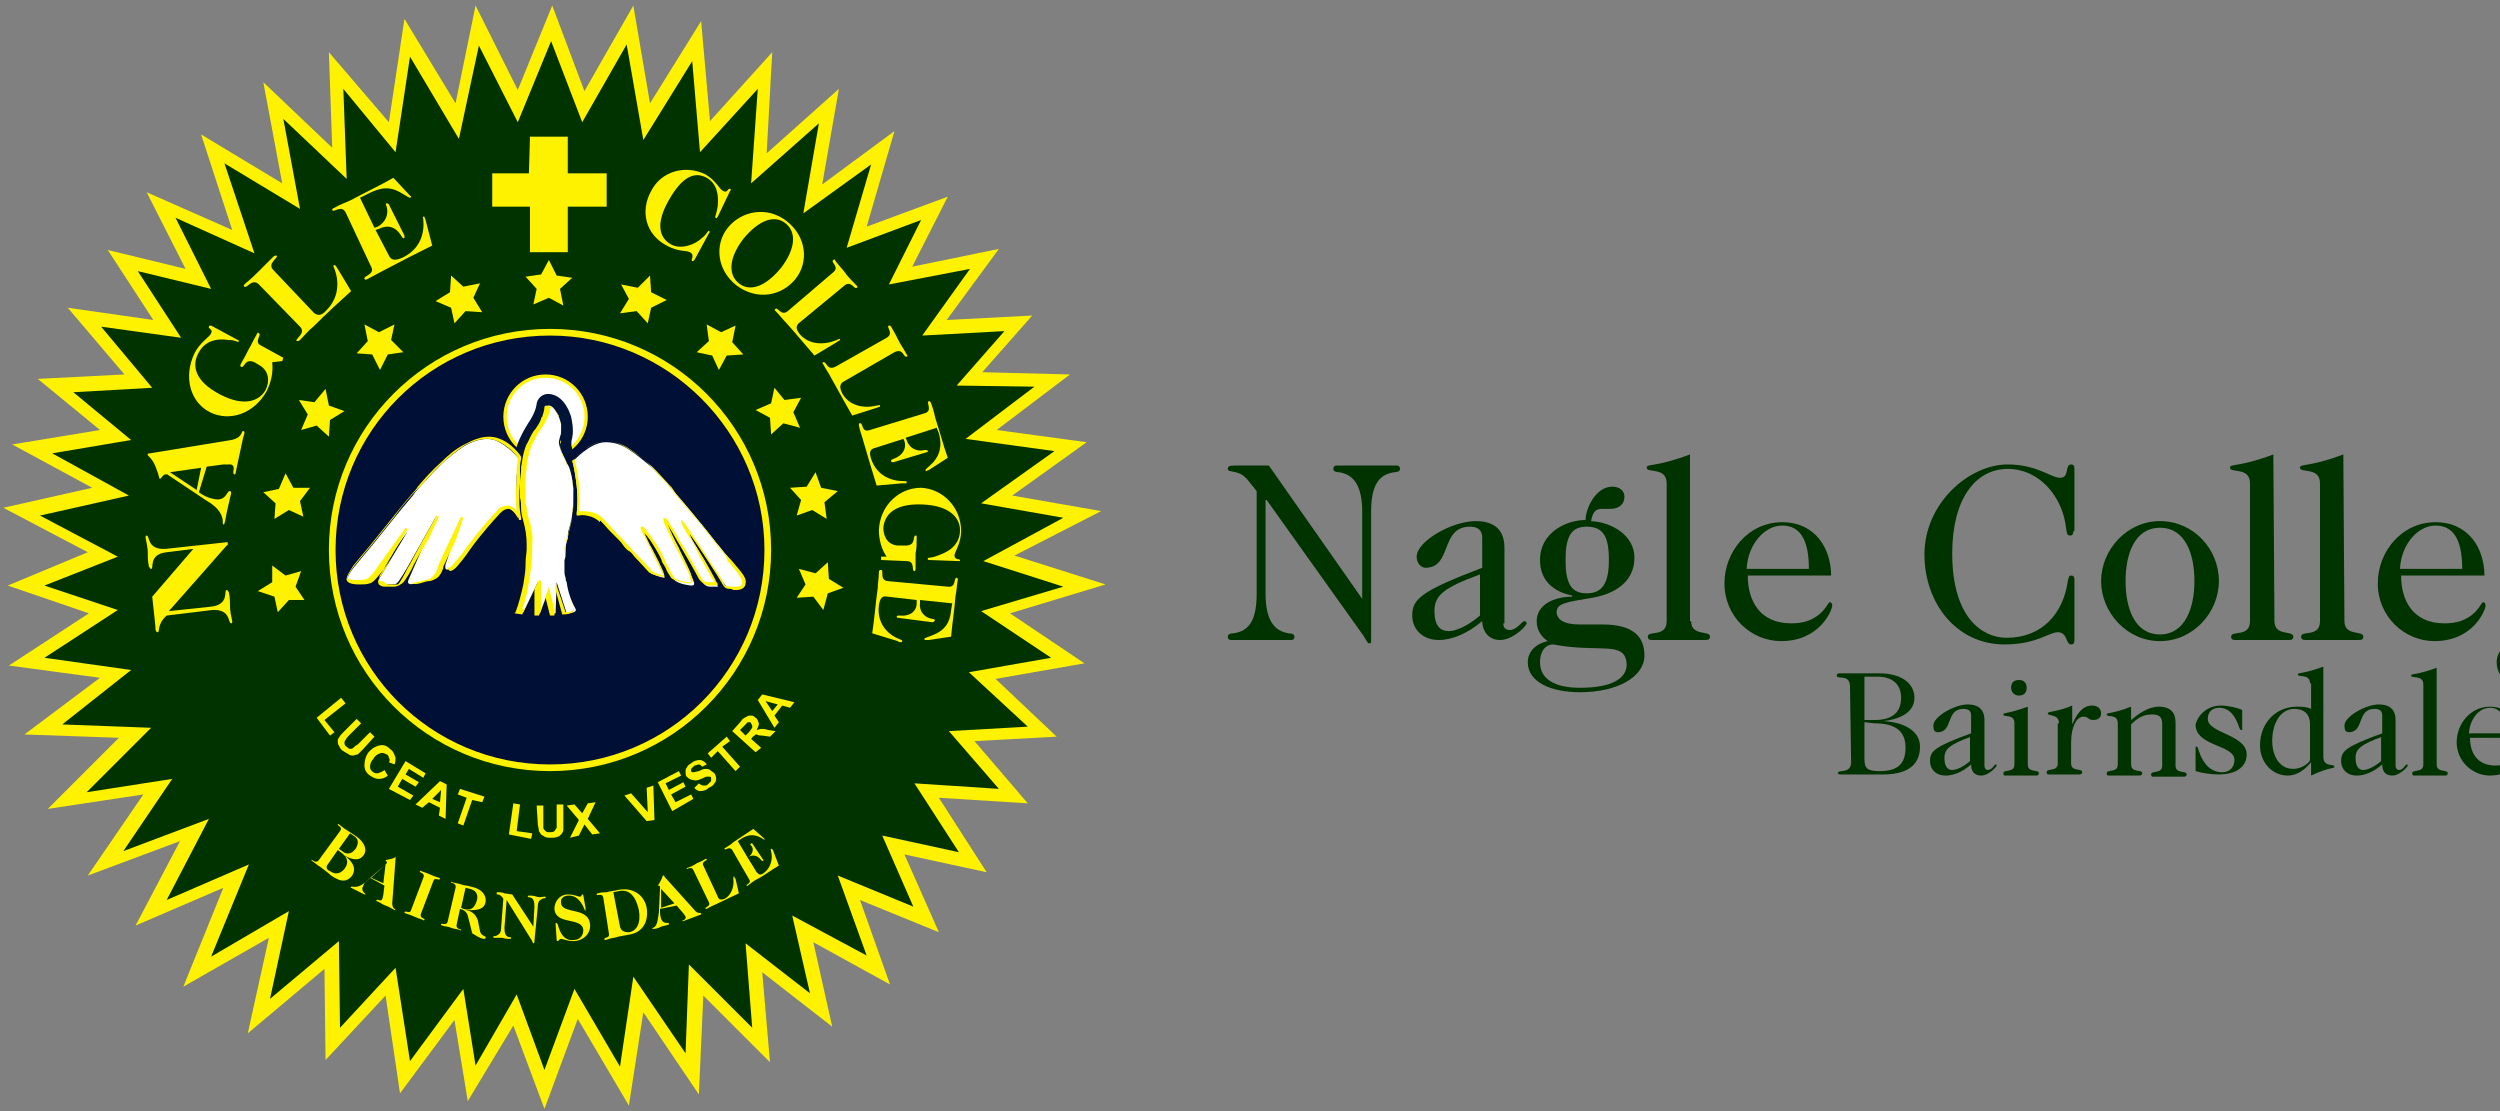 <?xml version="1.0" encoding="UTF-8"?>
<!-- Generator: Adobe Illustrator 24.2.3, SVG Export Plug-In . SVG Version: 6.00 Build 0)  -->
<svg xmlns="http://www.w3.org/2000/svg" xmlns:xlink="http://www.w3.org/1999/xlink" version="1.1" id="Layer_1" x="0px" y="0px" viewBox="0 0 225 100" style="enable-background:new 0 0 225 100;" xml:space="preserve">
<rect x="0" y="0" width="225" height="100" fill="#808080" stroke="none"/>
<style type="text/css">
	.st0{fill:#003300;}
	.st1{fill:#FFF200;}
	.st2{fill:#000F35;}
	.st3{fill:#FFFFFF;}
	.st4{fill:none;stroke:#001438;stroke-width:1.84;}
</style>
<path class="st0" d="M122.6,53.9L122.6,53.9l0-7.8c0-2.3-0.7-3.4-2.1-3.6c-0.3,0-0.5-0.1-0.5-0.3c0-0.2,0.1-0.3,0.3-0.3  c0.2,0,0.5,0,2.7,0c2.2,0,2.5,0,2.7,0c0.2,0,0.3,0.1,0.3,0.3c0,0.2-0.2,0.3-0.5,0.3c-1.5,0.2-2.1,1.3-2.1,3.6v11.5  c0,0.3,0,0.3-0.2,0.3c-0.1,0-0.2-0.2-0.5-0.7l-8.7-12.2h-0.1v8.4c0,2.3,0.7,3.4,2.1,3.6c0.3,0,0.5,0.1,0.5,0.3  c0,0.2-0.1,0.3-0.3,0.3c-0.2,0-0.5,0-2.7,0c-2.2,0-2.5,0-2.7,0c-0.2,0-0.3-0.1-0.3-0.3c0-0.2,0.2-0.3,0.5-0.3  c1.5-0.2,2.1-1.3,2.1-3.6v-9.2l-0.8-1c-0.8-1-1.8-0.6-1.8-1c0-0.2,0.1-0.3,0.6-0.3c0.5,0,1.4,0,2.2,0h0.9L122.6,53.9z"></path>
<path class="st0" d="M135.3,56.1c0,0.4,0.2,0.6,0.6,0.6c0.6,0,1.1-0.8,1.3-0.8c0.1,0,0.2,0.1,0.2,0.2c0,0,0,0,0,0  c0,0.2-1.2,1.5-2.4,1.5c-1.1,0-1.6-0.9-1.6-1.7c-1.3,1.1-2.7,1.7-3.9,1.7c-1.5,0-2.4-1-2.4-2.2c0-1.5,0.8-2.2,6.3-4.3v-2.7  c0-0.7-0.4-1-1.1-1c-2.7,0-1.6,3.7-4,3.7c-0.4,0-0.8-0.4-0.8-1c0-1.4,3.2-3.2,5.3-3.2c1.6,0,2.6,0.7,2.6,2.4V56.1z M133.2,51.7  c-3.3,1.2-4.1,1.9-4.1,3.3c0,1.3,0.5,1.8,1.3,1.8c0.5,0,1.5-0.3,2.8-1.4L133.2,51.7z"></path>
<path class="st0" d="M137.5,59.6c0-1,0.8-1.7,1.8-1.9c-0.6-0.4-1-1-1-1.8c0-1.5,1.6-2.2,3.2-2.2v-0.1c-1.5-0.3-2.9-1.2-2.9-3.2  c0-2.5,2.4-3.6,4.1-3.6c0-1,0.9-3,2.4-3c0.7,0,1.1,0.4,1.1,0.9c0,0.7-0.5,1.1-1.3,1.1c-0.3,0-0.5,0-0.8,0c-0.6,0-0.8,0.5-0.9,1.1  c1.9,0.1,3.9,1.3,3.9,3.3c0,2.3-2,3.3-3.8,3.6c-2.4,0.4-3.2,0.5-3.2,1.3c0,0.6,0.6,1.1,2,1.1h2.1c2.8,0,3.8,1.1,3.8,2.8  c0,1.9-2.4,3.3-5.8,3.3C139.6,62.3,137.5,61.4,137.5,59.6z M139.8,58c-0.7,0-1.2,0.6-1.2,1.6c0,1.5,1.3,2.3,3.6,2.3  c2.8,0,4.2-0.8,4.2-2.1C146.3,57.6,144,58.8,139.8,58z M140.9,50.4c0,2.1,0.5,3,1.9,3c1.4,0,2-0.9,2-3c0-2.1-0.5-3-2-3  C141.4,47.4,140.9,48.3,140.9,50.4L140.9,50.4z"></path>
<path class="st0" d="M152.2,55.9c0,1.4,1.7,0.8,1.7,1.4c0,0.2-0.1,0.3-0.4,0.3c-0.6,0-1.1,0-2.4,0s-1.8,0-2.4,0  c-0.3,0-0.4-0.1-0.4-0.3c0-0.6,1.7,0.1,1.7-1.4V43.5c0-1.5-1.8-0.9-1.8-1.4c0-0.4,0.7,0,3.9-1.2V55.9z"></path>
<path class="st0" d="M157.3,51.8c0,2.3,1.1,4.3,3.9,4.3c1,0,1.7-0.2,2.4-0.7c0.8-0.6,0.9-1.2,1.1-1.2c0.1,0,0.2,0.1,0.2,0.3  c0,0.4-1.1,3.2-4.6,3.2c-2.7,0-5.1-2.2-5.1-5.2c0-2.8,2.1-5.5,5.2-5.5c3,0,4.4,2.4,4.4,4.8H157.3z M162.8,51.2  c0-2.8-0.9-3.9-2.4-3.9c-1.6,0-3.1,1.7-3.2,3.9H162.8z"></path>
<path class="st0" d="M186.6,47.8c0,0.3-0.1,0.4-0.3,0.4c-0.3,0-0.3-0.3-0.4-1c-0.4-2.6-2.4-5-5.2-5c-2.9,0-5,2.7-5,7.6  c0,5.8,2.7,7.6,4.9,7.6c3.2,0,5.1-2.2,5.5-5.1c0.1-0.4,0.1-0.5,0.3-0.5s0.3,0.1,0.3,0.4v5.4c0,0.3-0.1,0.4-0.3,0.4  c-0.5,0-0.3-1.1-1.2-1.1c-0.8,0-1.9,1.1-4.8,1.1c-4.3,0-7.2-3.7-7.2-8.1c0-4.6,4-8.1,7.5-8.1c2.6,0,3.9,1.2,4.7,1.2  c0.9,0,0.4-1.2,1-1.2c0.2,0,0.3,0.1,0.3,0.4V47.8z"></path>
<path class="st0" d="M189.1,52.3c0-2.8,2.3-5.4,5.3-5.4s5.3,2.5,5.3,5.4c0,2.8-2.3,5.4-5.3,5.4S189.1,55.1,189.1,52.3z M197.5,52.3  c0-2.4-0.8-4.8-3.1-4.8c-2.3,0-3.1,2.4-3.1,4.8s0.8,4.8,3.1,4.8C196.6,57.1,197.5,54.8,197.5,52.3L197.5,52.3z"></path>
<path class="st0" d="M204.7,55.9c0,1.4,1.7,0.8,1.7,1.4c0,0.2-0.1,0.3-0.4,0.3c-0.6,0-1.1,0-2.4,0s-1.8,0-2.4,0  c-0.3,0-0.4-0.1-0.4-0.3c0-0.6,1.7,0.1,1.7-1.4V43.5c0-1.5-1.8-0.9-1.8-1.4c0-0.4,0.7,0,3.9-1.2L204.7,55.9z"></path>
<path class="st0" d="M211,55.9c0,1.4,1.7,0.8,1.7,1.4c0,0.2-0.1,0.3-0.4,0.3c-0.6,0-1.1,0-2.4,0s-1.8,0-2.4,0  c-0.3,0-0.4-0.1-0.4-0.3c0-0.6,1.7,0.1,1.7-1.4V43.5c0-1.5-1.8-0.9-1.8-1.4c0-0.4,0.7,0,3.9-1.2L211,55.9z"></path>
<path class="st0" d="M216.1,51.8c0,2.3,1.1,4.3,3.9,4.3c1,0,1.7-0.2,2.4-0.7c0.8-0.6,0.9-1.2,1.1-1.2c0.1,0,0.2,0.1,0.2,0.3  c0,0.4-1.1,3.2-4.6,3.2c-2.7,0-5.1-2.2-5.1-5.2c0-2.8,2.1-5.5,5.2-5.5c3,0,4.4,2.4,4.4,4.8H216.1z M221.6,51.2  c0-2.8-0.9-3.9-2.4-3.9c-1.6,0-3.1,1.7-3.2,3.9H221.6z"></path>
<path class="st0" d="M224.7,59.6c0-1,0.8-1.7,1.8-1.9c-0.6-0.4-1-1-1-1.8c0-1.5,1.6-2.2,3.2-2.2v-0.1c-1.5-0.3-2.9-1.2-2.9-3.2  c0-2.5,2.4-3.6,4.1-3.6c0-1,0.9-3,2.4-3c0.7,0,1.1,0.4,1.1,0.9c0,0.7-0.5,1.1-1.3,1.1c-0.3,0-0.5,0-0.8,0c-0.6,0-0.8,0.5-0.9,1.1  c1.9,0.1,3.9,1.3,3.9,3.3c0,2.3-2,3.3-3.8,3.6c-2.4,0.4-3.2,0.5-3.2,1.3c0,0.6,0.6,1.1,2,1.1h2.1c2.8,0,3.8,1.1,3.8,2.8  c0,1.9-2.4,3.3-5.8,3.3C226.7,62.3,224.7,61.4,224.7,59.6z M227,58c-0.7,0-1.2,0.6-1.2,1.6c0,1.5,1.3,2.3,3.6,2.3  c2.8,0,4.2-0.8,4.2-2.1C233.5,57.6,231.2,58.8,227,58z M228,50.4c0,2.1,0.5,3,1.9,3c1.4,0,2-0.9,2-3c0-2.1-0.5-3-2-3  C228.6,47.4,228,48.3,228,50.4L228,50.4z"></path>
<path class="st0" d="M238.1,51.8c0,2.3,1.1,4.3,3.9,4.3c1,0,1.7-0.2,2.4-0.7c0.8-0.6,0.9-1.2,1.1-1.2c0.1,0,0.2,0.1,0.2,0.3  c0,0.4-1.1,3.2-4.6,3.2c-2.7,0-5.1-2.2-5.1-5.2c0-2.8,2.1-5.5,5.2-5.5c3,0,4.4,2.4,4.4,4.8H238.1z M243.6,51.2  c0-2.8-0.9-3.9-2.4-3.9c-1.6,0-3.1,1.7-3.2,3.9H243.6z"></path>
<path class="st0" d="M166.5,61.8c0-1.2-1.2-0.6-1.2-1c0-0.1,0.1-0.2,0.2-0.2c0,0,0,0,0,0c0.3,0,0.6,0,1.6,0c0.7,0,1.2,0,2,0  c2.3,0,3.2,1.1,3.2,2.2c0,1.2-1.1,1.9-2.8,2.1v0c1.9,0.1,3.3,0.9,3.3,2.3c0,1.9-1.5,2.5-3.3,2.5c-0.8,0-1.5,0-2.3,0  c-1,0-1.3,0-1.6,0c-0.1,0-0.2-0.1-0.2-0.1c0,0,0,0,0,0c0-0.4,1.2,0.1,1.2-1L166.5,61.8z M167.8,64.8h0.9c1.5,0,2.4-0.6,2.4-2  c0-1.3-0.9-1.9-2.1-1.9h-1.2L167.8,64.8z M167.8,65v3.3c0,0.9,0.3,1.1,1.4,1.1c1.4,0,2.3-0.5,2.3-2.1c0-1.5-0.9-2.2-2.8-2.2  L167.8,65z"></path>
<path class="st0" d="M178.6,68.9c0,0.2,0.1,0.4,0.3,0.4c0.4,0,0.6-0.5,0.7-0.5c0.1,0,0.1,0,0.1,0.1c0,0,0,0,0,0  c0,0.1-0.7,0.9-1.4,0.9c-0.7,0-0.9-0.5-0.9-1c-0.8,0.7-1.6,1-2.3,1c-0.9,0-1.4-0.6-1.4-1.3c0-0.9,0.4-1.3,3.7-2.5v-1.6  c0-0.4-0.2-0.6-0.7-0.6c-1.6,0-0.9,2.1-2.3,2.1c-0.3,0-0.4-0.2-0.4-0.6c0-0.8,1.9-1.9,3.1-1.9c0.9,0,1.5,0.4,1.5,1.4L178.6,68.9z   M177.4,66.3c-1.9,0.7-2.4,1.1-2.4,1.9c0,0.8,0.3,1.1,0.7,1.1c0.3,0,0.9-0.2,1.6-0.8V66.3z"></path>
<path class="st0" d="M182.5,68.8c0,0.8,1,0.4,1,0.8c0,0.1-0.1,0.2-0.2,0.2c-0.3,0-0.6,0-1.4,0s-1,0-1.4,0c-0.1,0-0.2,0-0.2-0.2  c0-0.4,1,0,1-0.8v-3.7c0-0.9-1-0.5-1-0.8c0-0.2,0.3,0,2.2-0.7V68.8z M181,61.9c0-0.4,0.2-0.7,0.7-0.7c0.5,0,0.7,0.3,0.7,0.7  s-0.2,0.7-0.7,0.7C181.3,62.6,181,62.3,181,61.9L181,61.9z"></path>
<path class="st0" d="M185.3,65.1c0-0.9-1-0.6-1-0.9c0-0.2,0.8-0.1,2.2-0.7v1.7h0c0.6-1.4,1.2-1.7,1.8-1.7c0.5,0,0.8,0.3,0.8,0.7  c0,0.4-0.3,0.6-0.7,0.6c-0.5,0-0.4-0.3-0.9-0.3c-0.6,0-1.1,0.9-1.1,2.3v1.9c0,0.8,1,0.4,1,0.8c0,0.1-0.1,0.2-0.2,0.2  c-0.3,0-0.6,0-1.4,0c-0.7,0-1,0-1.4,0c-0.1,0-0.2,0-0.2-0.2c0-0.4,1,0,1-0.8V65.1z"></path>
<path class="st0" d="M191.8,64.8c0.6-0.5,1.5-1.2,2.5-1.2c1.1,0,1.5,0.6,1.5,1.4v3.9c0,0.8,1,0.4,1,0.8c0,0.1-0.1,0.2-0.2,0.2  c-0.3,0-0.6,0-1.4,0s-1,0-1.4,0c-0.1,0-0.2,0-0.2-0.2c0-0.4,1,0,1-0.8v-3.7c0-0.6-0.2-0.9-0.9-0.9c-0.8,0-1.3,0.3-1.9,0.9v3.6  c0,0.8,1,0.4,1,0.8c0,0.1-0.1,0.2-0.2,0.2c-0.3,0-0.6,0-1.4,0c-0.7,0-1,0-1.4,0c-0.1,0-0.2,0-0.2-0.2c0-0.4,1,0,1-0.8v-3.7  c0-0.9-1-0.5-1-0.8c0-0.2,0.4,0,2.2-0.7L191.8,64.8z"></path>
<path class="st0" d="M199.9,63.5c0.6,0,1.5,0.2,1.9,0.4v1.7c0,0.1,0,0.1-0.1,0.1c-0.1,0-0.1-0.1-0.2-0.3c-0.3-0.9-0.8-1.7-1.8-1.7  c-0.5,0-1,0.3-1,1c0,1.3,3.5,1.4,3.5,3.2c0,1-0.8,1.8-2.5,1.8c-0.7,0-1.4-0.1-2.1-0.3v-2c0-0.2,0-0.2,0.1-0.2c0.1,0,0.1,0.1,0.2,0.4  c0.4,1.2,1.1,1.9,2.1,1.9c0.8,0,1.1-0.6,1.1-1.1c0-1.4-3.5-1.2-3.5-3.2C197.8,64.4,198.6,63.5,199.9,63.5z"></path>
<path class="st0" d="M207.9,61.5c0-0.9-1.1-0.5-1.1-0.8c0-0.2,0.4,0,2.3-0.7v8.1c0,1,1,0.6,1,0.9c0,0.2-0.4,0-2.1,0.8v-1.2  c-0.5,0.6-1.2,1.2-2.1,1.2c-1.5,0-2.5-1.3-2.5-2.7c0-2.1,1.5-3.5,3.3-3.5c0.4,0,0.9,0,1.3,0.2V61.5z M207.9,65.2  c0-1-0.6-1.4-1.4-1.4c-1.2,0-2,1.2-2,2.9c0,1.1,0.5,2.5,1.9,2.5c0.8,0,1.5-0.6,1.5-0.8V65.2z"></path>
<path class="st0" d="M215.6,68.9c0,0.2,0.1,0.4,0.3,0.4c0.4,0,0.6-0.5,0.7-0.5c0.1,0,0.1,0.1,0.1,0.1c0,0,0,0,0,0  c0,0.1-0.7,0.9-1.4,0.9c-0.7,0-0.9-0.5-0.9-1c-0.8,0.7-1.6,1-2.3,1c-0.9,0-1.4-0.6-1.4-1.3c0-0.9,0.4-1.3,3.7-2.5v-1.6  c0-0.4-0.2-0.6-0.7-0.6c-1.6,0-0.9,2.1-2.3,2.1c-0.3,0-0.4-0.2-0.4-0.6c0-0.8,1.9-1.9,3.1-1.9c0.9,0,1.5,0.4,1.5,1.4L215.6,68.9z   M214.4,66.3c-1.9,0.7-2.4,1.1-2.4,1.9c0,0.8,0.3,1.1,0.7,1.1c0.3,0,0.9-0.2,1.6-0.8V66.3z"></path>
<path class="st0" d="M219.3,68.8c0,0.8,1,0.4,1,0.8c0,0.1-0.1,0.2-0.2,0.2c-0.3,0-0.6,0-1.4,0c-0.7,0-1,0-1.4,0  c-0.1,0-0.2,0-0.2-0.2c0-0.4,1,0,1-0.8v-7.2c0-0.9-1.1-0.5-1.1-0.8c0-0.2,0.4,0,2.3-0.7V68.8z"></path>
<path class="st0" d="M222.3,66.4c0,1.3,0.6,2.5,2.3,2.5c0.6,0,1-0.1,1.4-0.4c0.5-0.3,0.5-0.7,0.7-0.7c0.1,0,0.1,0.1,0.1,0.1  c0,0.3-0.6,1.9-2.7,1.9c-1.6,0-3-1.3-3-3c0-1.6,1.2-3.2,3-3.2c1.7,0,2.6,1.4,2.6,2.8L222.3,66.4z M225.5,66c0-1.6-0.5-2.3-1.4-2.3  c-1,0-1.8,1-1.9,2.3H225.5z"></path>
<polygon class="st0" points="24.6,9.1 30.6,14.7 30.3,6.4 35.5,12.4 36.8,3.4 41.2,10.9 43,2.3 46.7,9.6 49.7,2.1 52.6,9.6   56.8,2.3 58.2,11 62.7,3.7 63.4,12.3 68.8,6.3 68.4,15.2 74.7,9.5 73.2,17.9 79.5,13.3 77.1,21.3 84.1,18.7 81.1,24.8 88.5,23.2   84,29.4 91.6,29 87.2,34 94.6,34.2 88.2,39 96.3,40.1 89.6,44.8 97.3,46.1 89.8,50.1 97.5,52.6 89.5,55 96,59.3 88.3,60.7   93.7,65.7 86.5,66.1 91.1,71.5 83.3,71 87.5,77.5 80.4,75.9 83.3,82.6 76.4,79.8 79,87.2 72.3,83.6 73.9,90.8 67.9,86.2 68.5,94   62.7,88.2 62.3,96.6 57.4,89.5 56.2,97.8 51.9,90.4 49,98.1 46.4,90.9 42.5,97.4 41.3,90.4 36.4,96.9 35.1,88.3 29.9,94 29.9,86   23.3,91.5 25.1,83.2 17.8,87.5 21.3,78.9 13.7,82.2 17.6,74.7 9.6,77.7 14.3,70.8 6.2,72.1 12.3,66 4,65.7 10.4,60.6 2.4,59.6   9.3,55.1 2.3,52.7 9.2,49.9 1.9,46 9.9,44.2 2.9,40.3 10.3,39.1 4.9,34.6 12.4,34.2 7.5,28.4 15,29.5 11,23.4 17.9,25.1 14.6,18.5   22,21.8 19.2,13.5 26.3,17.7 "></polygon>
<path class="st1" d="M49,99.8l-2.8-7.5l-4.1,6.8l-1.2-7.3l-4.9,6.6l-1.3-8.8l-5.4,5.8l-0.1-8.2l-6.9,5.8l1.9-8.6l-7.7,4.4l3.6-8.9  l-7.9,3.4l4-7.6l-8.3,3.1l5-7.3l-8.6,1.3l6.4-6.4l-8.5-0.3L9,61l-8.2-1.1l7.2-4.7l-7.3-2.5l7.2-3l-7.6-4l8-1.8L1.1,40l7.9-1.3  l-5.6-4.6l7.8-0.4l-5.1-6l7.7,1.1l-4.1-6.3l7,1.7l-3.5-6.9l7.7,3.4l-2.8-8.6l7.3,4.4l-1.7-9.1l6.2,5.9l-0.3-8.6l5.4,6.3l1.4-9.3  L41,9.3l1.8-8.8l3.8,7.6l3.1-7.6l2.9,7.7l4.4-7.7l1.5,8.8l4.6-7.4l0.8,9l5.6-6.2L69,13.8L75.5,8L74,16.6l6.5-4.8L78,20.4l7.3-2.7  L82.1,24l7.8-1.6l-4.7,6.4l7.7-0.4l-4.5,5.1l7.9,0.2l-6.6,5l8.1,1.1l-6.7,4.8l8,1.4L91.3,50l8.2,2.6l-8.6,2.6l6.7,4.5l-8,1.4  l5.5,5.2l-7.4,0.4l4.8,5.6l-8-0.5l4.3,6.7l-7.4-1.6l3.1,7l-7.1-2.9l2.7,7.6l-6.9-3.8l1.7,7.6l-6.3-4.9l0.7,8.1l-6-6l-0.4,8.9l-5-7.4  l-1.3,8.4L52,91.7L49,99.8z M46.5,89.5l2.5,6.8l2.7-7.3l4.1,7l1.2-8.1l4.7,6.9l0.3-8l5.7,5.7l-0.6-7.6l5.8,4.5l-1.6-7L78,86  l-2.6-7.2l6.8,2.8l-2.8-6.4l6.9,1.5l-4-6.2l7.6,0.5l-4.5-5.2l7.1-0.4l-5.3-4.9l7.4-1.3l-6.3-4.2l7.4-2.2l-7.2-2.3l7.2-3.9l-7.4-1.3  l6.6-4.7l-8-1.1l6.2-4.7l-7-0.1l4.3-4.9l-7.4,0.4l4.3-6L80,25.6l2.9-5.8l-6.7,2.5l2.2-7.5l-6.1,4.4l1.4-8.1l-6.1,5.4L68.2,8L63,13.7  l-0.7-8.2l-4.4,7.1L56.4,4l-4,7l-2.8-7.3l-3,7.3l-3.5-6.9l-1.8,8.4l-4.4-7.4l-1.3,8.6L30.9,8l0.3,8.1l-5.7-5.4l1.5,8.1l-6.8-4.1  l2.7,8.1l-7.1-3.2L19,26l-6.6-1.6l3.9,6l-7.2-1l4.6,5.5l-7.1,0.4l5.2,4.3l-7.1,1.2l6.9,3.8l-8,1.8l7,3.7L4,52.7l6.6,2.2L4,59.2  l7.8,1.1l-6.2,4.9l8,0.3l-5.8,5.8l7.7-1.2l-4.4,6.5l7.7-2.9L15,81l7.4-3.2L19,86.1l7-4.1l-1.7,7.9l6.2-5.2l0.1,7.8l5-5.4l1.3,8.4  l4.8-6.5l1.1,6.9L46.5,89.5z"></path>
<polygon class="st1" points="44.3,15.6 47.6,15.6 47.7,12.3 51.1,12.3 51.1,15.6 54.6,15.6 54.6,18.6 51.1,18.6 51.1,22.7   47.7,22.7 47.7,18.6 44.3,18.6 "></polygon>
<polygon class="st1" points="25.7,51.8 27.1,51.4 26.6,52.8 27.4,54 26,54 25,55.1 24.7,53.7 23.2,53.2 24.5,52.4 24.5,50.9 "></polygon>
<polygon class="st1" points="26.4,43.9 27.9,43.9 27,45.1 27.3,46.5 26,45.9 24.7,46.7 24.8,45.3 23.7,44.3 25.1,44 25.7,42.6 "></polygon>
<polygon class="st1" points="29.6,36.5 31,37 29.7,37.8 29.6,39.3 28.5,38.3 27.1,38.7 27.7,37.3 26.9,36 28.3,36.2 29.3,35 "></polygon>
<polygon class="st1" points="35.2,30.6 36.3,31.7 34.9,31.9 34.2,33.3 33.5,31.9 32.1,31.8 33.1,30.7 32.8,29.2 34.1,29.9   35.5,29.2 "></polygon>
<polygon class="st1" points="42.6,26.8 43.4,28.1 41.9,28 40.9,29.1 40.6,27.7 39.2,27.1 40.5,26.3 40.6,24.8 41.7,25.8 43.2,25.5   "></polygon>
<polygon class="st1" points="50.4,26 50.7,27.5 49.4,26.8 48,27.4 48.3,26 47.3,24.9 48.7,24.7 49.4,23.4 50.1,24.8 51.5,25 "></polygon>
<polygon class="st1" points="58.6,26.3 60,27 58.6,27.7 58.3,29.1 57.3,28 55.8,28.2 56.6,26.9 55.9,25.6 57.4,25.9 58.5,24.8 "></polygon>
<polygon class="st1" points="65.9,30.8 66.9,31.9 65.4,32 64.7,33.3 64.1,32 62.7,31.7 63.8,30.7 63.6,29.2 64.9,29.9 66.2,29.3 "></polygon>
<polygon class="st1" points="71.4,37.1 72,38.5 70.5,38.1 69.4,39.1 69.3,37.6 68,36.9 69.4,36.3 69.7,34.9 70.6,36 72.1,35.8 "></polygon>
<polygon class="st1" points="74.2,45.2 74.4,46.7 73.1,45.9 71.7,46.4 72.1,45 71.1,43.9 72.6,43.8 73.4,42.5 73.9,43.9 75.4,44.2   "></polygon>
<polygon class="st1" points="74.5,53.4 74.1,54.9 73.2,53.7 71.7,53.8 72.5,52.6 71.9,51.2 73.4,51.6 74.5,50.6 74.6,52.1   75.9,52.9 "></polygon>
<path class="st2" d="M69.1,49.5c0,10.8-8.8,19.6-19.6,19.6s-19.6-8.8-19.6-19.6c0-10.8,8.8-19.6,19.6-19.6c0,0,0,0,0,0  C60.3,29.9,69.1,38.7,69.1,49.5z"></path>
<path class="st1" d="M49.5,69.4c-11,0-19.9-8.9-19.9-19.9c0-11,8.9-19.9,19.9-19.9c11,0,19.9,8.9,19.9,19.9c0,0,0,0,0,0  C69.4,60.5,60.5,69.4,49.5,69.4z M49.5,30.2c-10.7,0-19.3,8.6-19.3,19.3c0,10.7,8.6,19.3,19.3,19.3s19.3-8.6,19.3-19.3c0,0,0,0,0,0  C68.8,38.9,60.1,30.2,49.5,30.2L49.5,30.2z"></path>
<path class="st3" d="M51.6,41.5c0,0,1.5-1.7,2.9-1.7c0.7,0,1.4,0.2,2,0.6c0.8,0.5,1.5,1.1,2.2,1.7c0.9,0.9,1.3,1.3,1.5,1.6  c0.3,0.4,0.4,0.4,0.6,0.7c0.7,0.8,1.8,2.1,2.1,2.5c0.2,0.3,0.9,1.1,1.6,2c0.4,0.4,0.7,0.9,1,1.2c0.3,0.4,0.5,0.6,0.8,1  c0.6,0.7,0.8,1,0.7,1.3c0,0.3-0.3,0.5-0.6,0.5c-0.6,0-0.9,0.1-1.1-0.2c-0.2-0.2-3.8-5.7-3.8-5.7c0.2,0.5,0.5,1.1,0.8,1.6  c0.6,1,0.6,1,2.1,3.8c0.1,0.3,0.3,0.4,0.2,0.4c-0.2,0-0.5,0-0.7,0c-0.3,0-0.6-0.2-0.7-0.5c-0.4-0.7-1.4-2.5-1.7-3  c-0.5-0.8-1.4-2.4-1.5-2.4c-0.2,0,1.2,2.8,1.2,2.8s1,2,1.1,2.3c0.2,0.5,0.3,0.7-0.1,0.7c0,0-1.1-0.1-1.5-0.5  c-0.1-0.1-0.4-0.8-0.8-1.4c-0.3-0.7-0.7-1.3-1.1-1.9c-0.2-0.3-0.4-0.5-0.6-0.8c0,0,0-0.1-0.1-0.2s-0.1-0.1-0.2-0.2  c-0.5-0.5,2.1,4.3,1.9,4.3s-1.1-0.3-1.2-0.4c-0.3-0.3-1.7-1.8-1.8-1.9c-0.4-0.3-0.6-0.6-1.4-1.5c-0.4-0.4-0.8-0.9-1.2-1.2  c-0.3-0.3-0.6-0.5-1-0.6c-0.8-0.3-1.3-0.1-1.3-0.1c0.1-0.9,0.1-1.7,0-2.6c-0.1-0.8-0.2-1.5-0.4-2.3"></path>
<path class="st1" d="M65.8,53c-0.3,0-0.5,0-0.7-0.3l-0.6-1c-0.6-0.9-1.6-2.5-2.4-3.6l0.1,0.3c0.2,0.4,0.4,0.7,0.6,1  c0.3,0.5,0.7,1.1,1.6,2.8c0,0.1,0.1,0.2,0.1,0.2c0.1,0.1,0.1,0.2,0.1,0.2c0,0.1-0.1,0.1-0.1,0.1c-0.3,0-0.5,0-0.8,0  c-0.3-0.1-0.6-0.3-0.8-0.6c-0.3-0.6-1.4-2.5-1.7-3c-0.1-0.2-0.2-0.3-0.3-0.5c-0.2-0.4-0.6-1-0.8-1.4c0.2,0.5,0.6,1.4,1,2.1  c0,0.1,1,2,1.1,2.4l0,0.1c0.1,0.3,0.2,0.5,0.1,0.6c-0.1,0.1-0.2,0.1-0.3,0.1l0,0c0,0-1.2-0.1-1.6-0.5c-0.2-0.3-0.4-0.6-0.5-0.9  l-0.3-0.5l-0.1-0.3c-0.3-0.6-0.6-1.1-1-1.7c-0.3-0.4-0.3-0.4-0.4-0.5l-0.1-0.1c0.2,0.4,0.4,0.9,0.7,1.4c1,1.9,1.1,2.3,1.1,2.5l0,0  l-0.1,0c-0.2,0.1-1.2-0.3-1.3-0.4c-0.2-0.2-0.8-0.9-1.3-1.4c-0.2-0.3-0.4-0.5-0.5-0.5c-0.3-0.2-0.5-0.5-0.7-0.8  c-0.2-0.2-0.4-0.4-0.7-0.7l-0.3-0.3c-0.3-0.3-0.6-0.7-0.9-1L54,47c-0.2-0.2-0.5-0.4-0.8-0.5c-0.4-0.1-0.7-0.2-1.1-0.1  c-0.1,0-0.1,0-0.2,0l0,0v-0.1c0,0,0,0,0-0.1c0.1-0.8,0.1-1.7,0-2.5c-0.1-0.8-0.2-1.5-0.4-2.2l0,0l0,0l0,0c0.1-0.1,1.5-1.8,2.9-1.8h0  c0.7,0,1.5,0.2,2.1,0.6c0.8,0.5,1.5,1.1,2.2,1.7c0.7,0.7,1.2,1.3,1.5,1.6c0.2,0.2,0.3,0.3,0.4,0.5l0.2,0.3c0.7,0.8,1.8,2.2,2.1,2.5  c0.3,0.3,0.9,1.1,1.6,2c0.3,0.4,0.6,0.8,0.9,1.1l0.4,0.4c0.2,0.2,0.4,0.5,0.6,0.7c0.6,0.7,0.8,1.1,0.7,1.4c0,0.4-0.4,0.6-0.8,0.6  h-0.3L65.8,53z M61.3,46.8L61.3,46.8c0.1,0,0.2,0,3.3,4.8c0.3,0.5,0.6,0.9,0.6,1c0.1,0.2,0.3,0.2,0.8,0.2c0.1,0,0.2,0,0.3,0  c0.3,0,0.5-0.1,0.5-0.4c0-0.2-0.2-0.6-0.7-1.2c-0.2-0.2-0.4-0.5-0.6-0.7L65.3,50c-0.3-0.3-0.6-0.7-0.9-1.1c-0.7-0.9-1.3-1.7-1.6-2  s-1.4-1.7-2.1-2.5l-0.2-0.3c-0.1-0.1-0.2-0.2-0.4-0.5c-0.3-0.3-0.8-0.8-1.5-1.6c-0.6-0.7-1.4-1.2-2.2-1.7c-0.6-0.4-1.3-0.6-2-0.6  c-1.1,0-2.4,1.2-2.7,1.6c0.2,0.7,0.3,1.5,0.4,2.2c0.1,0.8,0.1,1.7,0,2.5c0.4,0,0.8,0,1.2,0.1c0.4,0.1,0.7,0.3,0.9,0.5l0.1,0.1  c0.3,0.3,0.6,0.6,0.9,1l0.3,0.3c0.3,0.3,0.5,0.5,0.7,0.7c0.2,0.3,0.5,0.5,0.7,0.8c0,0,0.1,0.1,0.5,0.5c0.5,0.5,1.1,1.2,1.3,1.4  c0.3,0.2,0.6,0.3,1,0.4c-0.1-0.3-0.7-1.4-1.1-2.3c-1-2-1-2-0.9-2.1c0,0,0.1,0,0.2,0c0,0,0.1,0.1,0.1,0.1l0.1,0.1  c0,0.1,0.1,0.1,0.1,0.2l0,0c0.1,0.1,0.1,0.2,0.2,0.2c0.1,0.1,0.1,0.2,0.4,0.6c0.4,0.5,0.7,1.1,1,1.7l0.1,0.3l0.3,0.5  c0.1,0.3,0.3,0.6,0.5,0.9c0.3,0.3,1.2,0.4,1.4,0.4c0.1,0,0.1,0,0.1,0c0-0.2-0.1-0.3-0.1-0.4l0-0.1c-0.1-0.4-1.1-2.3-1.1-2.3  c-1.4-2.7-1.3-2.8-1.3-2.9l0-0.1l0.1,0c0.2,0,0.3,0.2,1.3,1.9c0.1,0.2,0.2,0.4,0.3,0.5c0.4,0.6,1.4,2.5,1.7,3  c0.1,0.2,0.3,0.4,0.6,0.4c0.2,0,0.4,0,0.6,0l0,0c-0.1-0.1-0.1-0.2-0.2-0.3c-0.9-1.6-1.3-2.3-1.5-2.8c-0.2-0.4-0.3-0.6-0.6-1  C61.2,47,61.3,46.9,61.3,46.8L61.3,46.8z"></path>
<path class="st3" d="M52.8,37.5c0,2-1.6,3.7-3.7,3.7c-2,0-3.7-1.6-3.7-3.7c0-2,1.6-3.7,3.7-3.7c0,0,0,0,0,0  C51.1,33.9,52.8,35.5,52.8,37.5z"></path>
<path class="st1" d="M49.1,41.3c-2.1,0-3.8-1.7-3.8-3.8c0-2.1,1.7-3.8,3.8-3.8c2.1,0,3.8,1.7,3.8,3.8C52.9,39.6,51.2,41.3,49.1,41.3  z M49.1,34c-2,0-3.5,1.6-3.5,3.5c0,2,1.6,3.5,3.5,3.5c2,0,3.5-1.6,3.5-3.5c0,0,0,0,0,0C52.6,35.6,51.1,34,49.1,34L49.1,34z"></path>
<path class="st4" d="M47.2,41.1c0.2-0.9,0.6-1.7,1.1-2.5c0,0,0.8-1.1,0.9-2.1c0,0,0-0.2,0.3-0.1c0,0,0.6,0.1,1,1.3  c0.1,0.5,0.2,1,0.1,1.5c-0.1,0.3-0.1,0.6-0.1,1c0,0,0.2,0.9,0.4,1.1"></path>
<path class="st3" d="M49.3,36.5c0,0,0.4-0.1,0.7,0.5c0.1,0.1,0.1,0.2,0.2,0.3c0.1,0.2,0.1,0.3,0.2,0.5c0,0.1,0.1,0.3,0.1,0.4  c0,0.2,0,0.3,0,0.5c0,0.2,0,0.4-0.1,0.6c0,0.1-0.1,0.3-0.1,0.5c0,0.1,0,0.2,0.2,0.8c0.1,0.2,0.2,0.4,0.3,0.6  c0.2,0.4,0.1,0.3,0.4,0.8c0.3,0.7,0.4,2,0.4,2c0,0,0,0.6,0,1c0,0.6-0.1,1.1-0.1,1.1c0,0.4-0.1,0.8-0.2,1.2c-0.1,0.3-0.2,0.6-0.2,1  c0,0.2-0.1,0.4-0.1,0.5c-0.1,0.3-0.1,0.7-0.1,1c0,0.2,0,0.4-0.1,0.6c0,0.2,0,0.4,0,0.6c0,0.2,0,0.3,0,0.4c0,0.2,0,0.3,0.1,0.6  c0,0.1,0,0.2,0.1,0.4c0.1,0.8,0.4,1.7,0.8,2.4c0.2,0.4-0.8,0.4-0.8,0.4l-0.9-2.8l-0.1,2.8h-0.2l-0.5-1.9l-0.7,1.9h-0.2l0-2.8  l-1.3,2.7l-0.4-0.1c0.3-0.8,0.5-1.7,0.7-2.5c0.1-0.6,0.2-1.2,0.2-1.7c0.1-0.7,0.1-1.1,0.1-1.5c0-0.7,0.1-1.3-0.3-2.5  c-0.1-0.3-0.2-0.7-0.2-1.1c0-0.3,0-0.6-0.1-1c0-0.4,0-1,0-1.4c0-0.4,0.1-0.8,0.1-1.2c0.1-0.4,0.2-0.9,0.3-1.3  c0.1-0.4,0.2-0.8,0.4-1.1c0.2-0.4,0.4-0.9,0.7-1.2c0.2-0.3,0.4-0.7,0.5-1.1C49.2,37.1,49.3,36.8,49.3,36.5"></path>
<path class="st1" d="M49.9,55.4h-0.4l-0.4-1.6l-0.6,1.6l-0.4,0l0-2.4l-1.1,2.3l-0.7-0.1l0.1-0.1c0.3-0.8,0.5-1.6,0.7-2.5  c0.1-0.7,0.2-1.2,0.2-1.7v-0.1c0-0.7,0.1-1,0.1-1.4c0-0.1,0-0.2,0-0.4c0-0.7-0.1-1.4-0.3-2.1c-0.1-0.4-0.2-0.7-0.2-1.1  c0-0.4,0-0.6-0.1-1c0-0.6,0-1,0-1.4c0-0.4,0.1-0.8,0.1-1.2c0-0.1,0-0.1,0-0.2c0.1-0.4,0.1-0.7,0.2-1.1c0.1-0.4,0.2-0.8,0.4-1.1  c0.2-0.4,0.4-0.9,0.7-1.2c0.2-0.3,0.4-0.6,0.5-0.9c0-0.1,0-0.1,0.1-0.2c0.1-0.3,0.2-0.6,0.2-0.9h0l0.1-0.1c0.1,0,0.5,0,0.9,0.5  c0.1,0.1,0.1,0.2,0.2,0.3l0,0c0.1,0.2,0.1,0.3,0.2,0.5c0,0.1,0.1,0.3,0.1,0.5c0,0.1,0,0.2,0,0.3v0.2c0,0.2,0,0.3,0,0.5v0.1  c0,0,0,0.1,0,0.2c0,0.1,0,0.2-0.1,0.4v0c0,0.1,0,0.2,0.2,0.8c0.1,0.2,0.1,0.3,0.2,0.5l0,0.1c0,0.1,0.1,0.2,0.2,0.3  c0,0.1,0.1,0.2,0.2,0.5c0.3,0.7,0.4,2,0.4,2v0c0,0.4,0,0.7,0,1c0,0.3,0,0.7-0.1,1.1v0c0,0.4-0.1,0.8-0.2,1.2c0,0.1-0.1,0.3-0.1,0.4  c0,0.2-0.1,0.3-0.1,0.5c0,0.1,0,0.2-0.1,0.2c0,0.1,0,0.2-0.1,0.2c-0.1,0.4-0.1,0.7-0.1,1c0,0.1,0,0.2,0,0.3c0,0.1,0,0.2,0,0.3  c0,0.2,0,0.4,0,0.6c0,0.2,0,0.3,0,0.4l0,0.2c0,0.1,0,0.2,0,0.4c0,0.1,0,0.1,0,0.2l0,0.1c0.1,0.8,0.4,1.6,0.8,2.3l0,0.1  c0.1,0.1,0.1,0.2,0,0.3c-0.2,0.3-0.8,0.3-0.9,0.3h-0.1L50,53.1L49.9,55.4z M50,52.4l0.9,2.7c0.3,0,0.6-0.1,0.7-0.2c0,0,0,0,0-0.1  l0-0.1c-0.4-0.8-0.7-1.6-0.8-2.4l0-0.1l0-0.2c0-0.2,0-0.3,0-0.4l0-0.2c0-0.1,0-0.2,0-0.4c0-0.2,0-0.4,0-0.6c0-0.1,0-0.2,0-0.3  c0-0.1,0-0.2,0-0.3c0-0.3,0.1-0.6,0.1-1c0-0.1,0-0.2,0.1-0.3c0-0.1,0-0.2,0.1-0.2c0-0.2,0.1-0.4,0.1-0.5c0-0.2,0.1-0.3,0.1-0.4  c0.1-0.4,0.2-0.8,0.2-1.2l0,0c0,0,0,0,0,0c0-0.4,0.1-0.7,0.1-1.1c0-0.3,0-0.6,0-1v0c0-0.2-0.1-1.3-0.4-1.9c-0.1-0.3-0.2-0.4-0.2-0.4  c-0.1-0.1-0.1-0.2-0.2-0.3l0-0.1c-0.1-0.2-0.2-0.4-0.2-0.5c-0.2-0.6-0.2-0.8-0.2-0.9c0-0.2,0-0.3,0.1-0.4c0-0.1,0-0.1,0-0.2v-0.1  c0-0.2,0-0.3,0-0.5v-0.2c0-0.1,0-0.2,0-0.3c0-0.1,0-0.3-0.1-0.4c0-0.2-0.1-0.3-0.1-0.5l0,0c-0.1-0.1-0.1-0.2-0.2-0.3  c-0.1-0.2-0.3-0.4-0.6-0.4c0,0.3-0.1,0.6-0.2,0.8c0,0.1,0,0.1-0.1,0.2c-0.1,0.3-0.3,0.6-0.5,0.9c-0.3,0.4-0.5,0.8-0.7,1.2  c-0.2,0.4-0.3,0.7-0.4,1.1c-0.1,0.4-0.2,0.7-0.2,1.1c0,0.1,0,0.1,0,0.2c-0.1,0.4-0.1,0.8-0.1,1.2c0,0.4,0,0.8,0,1.4  c0,0.3,0,0.6,0.1,0.9c0,0.4,0.1,0.7,0.2,1c0.2,0.7,0.4,1.5,0.3,2.2c0,0.1,0,0.2,0,0.3c0,0.4,0,0.8-0.1,1.4v0.1c0,0.5-0.1,1-0.2,1.7  c-0.1,0.8-0.3,1.6-0.6,2.4l0.2,0l1.3-2.6l0.2,0.1l0,2.6l0.7-2.1l0.5,2.1l0.1-2.5L50,52.4z M49.3,36.5L49.3,36.5L49.3,36.5L49.3,36.5  L49.3,36.5z"></path>
<path class="st1" d="M15.2,55l3.8-0.4c1.7-0.2,1.1-1.5,1.4-1.5c0.1,0,0.1,0.1,0.2,0.2c0.1,0.5,0.1,0.9,0.1,1.3  c0,0.4,0.1,0.8,0.2,1.3c0,0.1,0,0.2-0.1,0.2c-0.3,0,0-1.3-1.7-1.2l-4.1,0.5c-0.9,0.8-0.6,1.5-0.8,1.5c-0.1,0-0.1,0-0.2-0.2  c0-0.3-0.1-1.2-0.3-3l3.7-4.3l-2.4,0.3c-1.7,0.2-1.1,1.5-1.4,1.5c-0.1,0-0.1-0.1-0.2-0.2c-0.1-0.5-0.1-0.9-0.1-1.3  c0-0.4-0.1-0.8-0.2-1.3c0-0.1,0-0.2,0.1-0.2c0.3,0,0,1.3,1.7,1.2l5.5-0.6c0.1,0,0.1,0,0.1,0.1c0,0.1,0,0.2-0.1,0.2L15.2,55z"></path>
<path class="st1" d="M17.9,44.3c0.4,0.3,0.8,0.5,1.3,0.6c1.2,0.3,1.2-0.8,1.5-0.7c0.1,0,0.1,0.1,0.1,0.2c-0.1,0.4-0.2,0.9-0.3,1.3  c-0.2,0.8-0.2,1.2-0.3,1.4c0,0.1-0.1,0.1-0.1,0.1c-0.1,0,0-0.3-0.1-0.6c-0.2-0.8-1-1.3-1.5-1.6l-3.3-2.2c-0.1-0.1-0.1-0.1-0.2-0.1  c-0.3-0.1-0.5,0.4-0.6,0.4s0-0.1-0.4-1.1c-0.3-0.8-0.8-1-0.7-1.1c0-0.1,0.1-0.1,0.2-0.1l7.3-1.2c1.1-0.2,0.9-0.9,1.1-0.8  c0.1,0,0.1,0.1,0.1,0.2c-0.1,0.3-0.2,0.7-0.4,1.7c-0.2,0.9-0.3,1.4-0.4,1.9c0,0.1-0.1,0.1-0.1,0.1c-0.3-0.1,0.2-0.7-0.3-0.9  c-0.2,0-0.5,0-0.7,0l-1.5,0.2L17.9,44.3z M15.3,42.5l2.4,1.6l0.4-2L15.3,42.5z"></path>
<path class="st3" d="M46.5,43.5c0-0.1,0-0.2,0-0.3c0-0.1,0-0.2,0-0.3s0-0.3,0.1-0.5c0.1-0.9,0.1-0.9,0.1-1.1c0,0-0.9-1.2-2.2-1.7  c-1.3-0.4-2.8,0.6-2.8,0.6c-0.7,0.5-1.4,1-2,1.6c-0.9,0.9-2.3,2.4-2.4,2.6s-1.1,1.3-1.8,2.2l-2.1,2.6c0,0-1.1,1.3-1.5,1.8  c0,0-0.7,0.8-0.6,1.2c0.1,0.3,1.1,0.3,1.1,0.3c0.3,0,0.5,0,0.8-0.1c0.3-0.1,1-1.1,1-1.1l2.5-3.5l-2.4,4c0,0-0.6,0.8,0.2,0.8  c0.8,0,1.1,0,1.2-0.1c0.2-0.1,1-1.5,1-1.5s2.6-4.6,2.6-4.6l-2.5,5.7c0,0-0.4,0.7,0.6,0.4c1.1-0.3,0.9-0.2,1.4-0.4  c0.4-0.2,0.6-0.7,0.7-1c0.1-0.3,2-4.5,2-4.5l-1.4,4.2c0,0-0.2,0.8,0.5,0.3c0.5-0.5,0.9-1,1.3-1.6c0.7-1,1.4-1.8,1.4-1.8  s0.3-0.4,1.4-1.6c1.1-1.2,1.9,0.5,1.9,0.5C46.7,46.9,46.4,45.7,46.5,43.5z"></path>
<path class="st1" d="M35.4,52.8h-0.8c-0.2,0-0.4-0.1-0.5-0.2c-0.2-0.3,0.1-0.7,0.2-0.8l0.9-1.5l-0.8,1.1c-0.1,0.1-0.7,1-1.1,1.1  c-0.3,0.1-0.6,0.1-0.9,0.1c-0.3,0-1.1,0-1.2-0.4c-0.1-0.3,0.5-1.1,0.6-1.3c0.4-0.5,1.5-1.8,1.5-1.8l2.1-2.6c0.7-0.9,1.7-2.1,1.9-2.3  c0,0,0.2-0.2,0.3-0.4c0.5-0.6,1.4-1.6,2.1-2.2c0.6-0.6,1.3-1.2,2.1-1.6c0.1,0,1.5-1,2.9-0.6c1.4,0.4,2.2,1.7,2.2,1.7l0,0v0  c0,0.1,0,0.1,0,0.2c0,0.1-0.1,0.3-0.1,0.9l0,0.3c0,0.1,0,0.2,0,0.3V43c0,0.1,0,0.2,0,0.2c0,0.1,0,0.1,0,0.3c-0.1,1-0.1,2.1,0.1,3.1  l0,0c0,0.1,0,0.1,0,0.2l-0.1,0l-0.1,0c0,0,0,0,0-0.1h0c0,0-0.4-0.8-0.9-0.9c-0.3,0-0.5,0.1-0.8,0.4c-1.1,1.2-1.4,1.6-1.4,1.6  c0,0-0.7,0.8-1.4,1.8c-0.1,0.2-1.1,1.5-1.3,1.6c-0.1,0.1-0.4,0.3-0.5,0.1c-0.2-0.1-0.1-0.5-0.1-0.6l0.8-2.3  c-0.5,1.1-1.1,2.4-1.2,2.6l0,0.1c-0.1,0.3-0.3,0.8-0.7,1c-0.2,0.1-0.4,0.2-0.6,0.2c-0.2,0-0.4,0.1-0.8,0.2c-0.4,0.1-0.6,0.1-0.8-0.1  c-0.1-0.1-0.1-0.3,0-0.4l0,0l1.6-3.6c-0.7,1.2-1.4,2.5-1.4,2.5l0,0c-0.1,0.3-0.8,1.5-1,1.6C35.8,52.8,35.6,52.8,35.4,52.8z   M34.9,52.6h0.3c0.3,0,0.5,0,0.6,0c0.2-0.1,0.8-1.3,0.9-1.5l0,0c0.1-0.1,0.4-0.8,2.6-4.7l0.2,0.1L37,52l0,0l0,0.1  c-0.1,0.1-0.1,0.2,0,0.3c0,0,0.1,0.1,0.5,0c0.4-0.1,0.7-0.2,0.8-0.2c0.2,0,0.4-0.1,0.5-0.2c0.3-0.2,0.5-0.6,0.6-0.9l0-0.1  c0.1-0.3,2-4.3,2.1-4.5l0.2,0.1l-1.4,4.2c0,0.1,0,0.3,0,0.3s0.1,0,0.3-0.1c0.4-0.5,0.9-1,1.3-1.6c0.7-1,1.4-1.8,1.4-1.8  c0,0,0.3-0.4,1.4-1.6c0.3-0.4,0.7-0.5,1.1-0.5c0.3,0.1,0.5,0.2,0.7,0.5c-0.1-0.9-0.1-1.8,0-2.6l0,0c0-0.1,0-0.2,0-0.3  c0-0.1,0-0.1,0-0.2v-0.1c0-0.1,0-0.2,0-0.3l0-0.3c0.1-0.6,0.1-0.8,0.1-0.9c0,0,0-0.1,0-0.1c-0.1-0.2-0.9-1.2-2.1-1.6  c-1.2-0.4-2.7,0.5-2.7,0.5c-0.7,0.5-1.4,1-2,1.6c-0.7,0.6-1.6,1.7-2.1,2.2c-0.2,0.2-0.3,0.3-0.4,0.4c-0.1,0.1-1.1,1.2-1.8,2.2  l-2.1,2.6c0,0-1.1,1.3-1.5,1.8c-0.3,0.4-0.6,0.9-0.6,1.1c0,0.2,0.6,0.2,1,0.2c0.2,0,0.5,0,0.7-0.1c0.3-0.1,0.8-0.8,1-1.1l2.5-3.5  l0.2,0.1l-2.4,4c-0.1,0.1-0.2,0.4-0.2,0.6c0,0.1,0.2,0.1,0.3,0.1L34.9,52.6z"></path>
<path class="st1" d="M24.5,32.6c0.1,0.9-0.1,1.8-0.5,2.6c-1.1,2-3.3,2.8-5.1,1.9c-1.8-0.9-2.4-3.2-1.4-5.3c0.5-1,1.4-1.5,1.5-1.8  c0.2-0.4-0.3-0.4-0.2-0.6c0-0.1,0.1-0.1,0.2-0.1l2.4,1.3c0.1,0,0.1,0.1,0.1,0.1c-0.1,0.2-0.2-0.1-0.9-0.1c-1.3-0.2-2.3,0.2-2.8,1.3  c-0.5,1-0.3,2.4,2,3.6c2.3,1.2,3.6,0.5,4.1-0.4c0.4-0.8,0.3-1.7-0.5-2.2l-0.5-0.3c-0.9-0.4-0.9,0.6-1.2,0.4c-0.1,0-0.1-0.1,0-0.3  c0.3-0.5,0.5-0.9,0.7-1.3c0.2-0.3,0.4-0.8,0.7-1.3c0.1-0.2,0.1-0.2,0.2-0.1c0.3,0.1-0.5,0.8,0.2,1.1l2,1.1l-0.1,0.3L24.5,32.6z"></path>
<path class="st1" d="M23.3,25.6c-0.6-0.6-1.1,0.4-1.3,0.2c-0.1-0.1-0.1-0.1,0.1-0.3c0.5-0.4,0.9-0.8,1.3-1.2s0.8-0.8,1.2-1.2  c0.1-0.1,0.2-0.1,0.3-0.1c0.2,0.2-0.9,0.7-0.3,1.3l3.6,3.8c0.3,0.3,0.7,0.4,1.2-0.2c1-1,1.2-2.4,0.7-3.7c-0.1-0.2-0.1-0.3-0.1-0.3  c0,0,0.1-0.1,0.2,0c0,0,0,0,0,0c0.1,0.1,0.1,0.2,0.2,0.3l1.2,2c-1,0.9-2.2,2-3.4,3.2c-0.4,0.3-0.8,0.8-1.2,1.2  c-0.1,0.1-0.2,0.1-0.3,0.1c-0.2-0.2,0.9-0.7,0.3-1.3L23.3,25.6z"></path>
<path class="st1" d="M31.1,19.1c-0.4-0.7-1.1,0.1-1.2-0.2c0-0.1,0-0.1,0.2-0.2c0.5-0.3,1.1-0.5,1.5-0.7c1.3-0.7,2.6-1.3,3.8-2  l1.4,1.5c0.1,0.1,0.1,0.1,0.2,0.2c0,0,0,0.1-0.1,0.1c-0.1,0-0.2-0.1-0.9-0.5c-0.9-0.5-1.7-0.5-3,0.2l-0.6,0.3l1.3,2.7l0.3-0.1  c0.7-0.4,1-1.1,0.8-1.8c-0.1-0.2-0.1-0.3,0-0.3c0.1,0,0.1,0,0.2,0.1l1.4,2.8c0,0.1,0,0.2,0,0.2c-0.1,0.1-0.2,0-0.3-0.2  c-0.5-0.8-1.2-1-2-0.6l-0.3,0.1L35,23c0.2,0.4,0.5,0.5,1.2,0.2c1.7-0.8,2-2.3,1.9-3.4c0-0.2-0.1-0.3,0-0.3c0,0,0.1,0,0.1,0  c0,0,0,0,0,0c0,0.1,0.1,0.2,0.1,0.3l0.6,2.3c-1.4,0.7-2.8,1.4-4.3,2.2c-0.4,0.2-0.9,0.5-1.5,0.8c-0.2,0.1-0.2,0.1-0.3,0  c-0.1-0.3,1-0.4,0.6-1.1L31.1,19.1z"></path>
<path class="st1" d="M64.6,19.5c-0.1,0.1-0.1,0.2-0.2,0.1c-0.1-0.1,0.1-0.3,0.2-1.1c0.1-1-0.1-2-1-2.5c-1.1-0.6-2.2-0.1-3.4,2  s-0.9,3.4,0.2,4c0.9,0.5,2.2,0,2.8-0.6c0.5-0.4,0.5-0.7,0.6-0.6c0.1,0,0.1,0.1,0,0.2l-1.3,2.4c-0.1,0.1-0.1,0.1-0.2,0.1  c-0.2-0.1,0.3-0.5-0.2-0.8c-0.4-0.2-1,0-2.1-0.6c-1.9-1-2.4-3.1-1.4-4.9c0.9-1.8,3.1-2.4,4.9-1.5c0,0,0,0,0,0c1,0.6,1.2,1.3,1.6,1.5  c0.4,0.2,0.4-0.3,0.6-0.2c0.1,0,0.1,0.1,0,0.2L64.6,19.5z"></path>
<path class="st1" d="M70.8,19.9c1.8,1.4,2,3.7,0.8,5.2s-3.4,2-5.3,0.6c-1.8-1.4-2-3.7-0.8-5.2S69,18.5,70.8,19.9z M66.5,25.5  c1,0.8,2.4,0.3,3.8-1.4c1.3-1.7,1.4-3.2,0.4-4c-1-0.8-2.4-0.3-3.8,1.4C65.6,23.2,65.5,24.7,66.5,25.5z"></path>
<path class="st1" d="M75,24.5c0.6-0.5-0.3-0.9,0-1.1c0.1-0.1,0.1-0.1,0.2,0.1c0.3,0.4,0.7,0.8,0.9,1.1s0.6,0.7,1,1.1  c0.1,0.1,0.1,0.2,0,0.2c-0.2,0.2-0.5-0.7-1.1-0.2L72,29c-0.4,0.3-0.4,0.6,0,1.1c0.8,0.9,2.1,1,3.3,0.5c0.2-0.1,0.3-0.1,0.3-0.1  c0,0,0,0.1,0,0.1c0,0,0,0,0,0c-0.1,0.1-0.2,0.1-0.3,0.2l-2,1.2c-0.7-0.8-1.6-1.9-2.5-2.9c-0.3-0.3-0.6-0.7-1-1.1  c-0.1-0.1-0.1-0.2,0-0.2c0.2-0.2,0.5,0.7,1.1,0.2L75,24.5z"></path>
<path class="st1" d="M79.8,30.4c0.7-0.4-0.1-1,0.2-1.1c0.1,0,0.1,0,0.2,0.1c0.3,0.5,0.5,0.9,0.7,1.3c0.2,0.4,0.5,0.8,0.7,1.2  c0.1,0.1,0.1,0.2,0,0.2c-0.3,0.1-0.3-0.8-1.1-0.4L76,34.3c-0.4,0.2-0.5,0.5-0.2,1.1c0.6,1.1,1.9,1.4,3.1,1.1c0.2,0,0.3-0.1,0.3,0  c0,0,0,0.1,0,0.1c0,0,0,0,0,0c-0.1,0-0.2,0.1-0.3,0.1l-2.2,0.7c-0.5-0.9-1.2-2.1-1.9-3.4c-0.2-0.4-0.5-0.8-0.7-1.2  c-0.1-0.1-0.1-0.2,0-0.2c0.3-0.1,0.3,0.8,1.1,0.4L79.8,30.4z"></path>
<path class="st1" d="M83.2,37.2c0.8-0.2,0.1-1,0.4-1.1c0.1,0,0.1,0,0.2,0.2c0.2,0.5,0.3,1,0.4,1.4c0.4,1.2,0.7,2.4,1.1,3.5l-1.7,1.1  c-0.1,0-0.2,0.1-0.2,0.1c-0.1,0-0.1,0-0.1-0.1c0-0.1,0.1-0.1,0.7-0.7c0.6-0.7,0.8-1.5,0.5-2.6l-0.2-0.5l-2.8,0.9l0.1,0.2  c0.2,0.7,0.9,1.1,1.6,0.9c0,0,0,0,0,0c0.2,0,0.3,0,0.3,0.1c0,0.1,0,0.1-0.1,0.1l-3,0.9c-0.1,0-0.2,0-0.2-0.1c0-0.1,0-0.1,0.2-0.2  c0.9-0.3,1.2-1,1-1.6l-0.1-0.2l-2.5,0.8c-0.5,0.1-0.6,0.4-0.4,1c0.5,1.5,1.8,2,2.9,2c0.2,0,0.3,0,0.3,0.1c0,0.1,0,0.1-0.1,0.1  c0,0,0,0,0,0c-0.1,0-0.2,0-0.3,0l-2.3,0.2c-0.4-1.3-0.8-2.6-1.2-4c-0.1-0.4-0.3-0.9-0.4-1.4c0-0.2,0-0.2,0.1-0.2  c0.3-0.1,0.1,0.9,0.9,0.6L83.2,37.2z"></path>
<path class="st1" d="M79.8,50.1c-0.5-0.7-0.7-1.6-0.7-2.4c0.1-2.2,1.8-3.8,3.8-3.8c2,0.1,3.6,1.8,3.6,3.9c0,1.1-0.6,1.9-0.6,2.2  c0,0.4,0.5,0.3,0.5,0.4c0,0.1,0,0.1-0.1,0.1l-2.7-0.1c-0.1,0-0.1-0.1-0.1-0.1c0-0.2,0.2,0,0.9-0.3c1.2-0.4,2-1.1,2-2.3  c0-1-0.8-2.2-3.4-2.3c-2.6-0.1-3.4,1-3.5,2.1c0,0.9,0.5,1.6,1.4,1.6l0.6,0c1,0,0.6-0.9,0.9-0.9c0.1,0,0.1,0,0.1,0.2  c0,0.5,0,1-0.1,1.4c0,0.4,0,0.9,0,1.4c0,0.2-0.1,0.2-0.1,0.2c-0.3,0,0.1-0.9-0.7-0.9l-2.3-0.1v-0.3L79.8,50.1z"></path>
<path class="st1" d="M85.3,52.8c0.8,0.1,0.5-0.8,0.8-0.8c0.1,0,0.1,0.1,0.1,0.2c-0.1,0.5-0.1,1-0.2,1.4c-0.1,1.3-0.3,2.5-0.4,3.7  l-2,0.3c-0.1,0-0.2,0-0.3,0c-0.1,0-0.1,0-0.1-0.1c0-0.1,0.2-0.1,0.9-0.4c0.9-0.4,1.4-1,1.5-2.2l0.1-0.6l-2.9-0.3l0,0.3  c-0.1,0.7,0.4,1.3,1.1,1.4c0,0,0,0,0,0c0.2,0,0.3,0.1,0.2,0.2C84,56,84,56,83.9,56l-3.1-0.4c-0.1,0-0.1-0.1-0.1-0.1  c0-0.1,0.1-0.1,0.3-0.1c0.9,0.1,1.5-0.4,1.5-1.1l0-0.3l-2.6-0.3c-0.5-0.1-0.7,0.1-0.8,0.8c-0.2,1.6,0.8,2.6,1.8,3  c0.2,0.1,0.3,0.1,0.3,0.2c0,0.1-0.1,0.1-0.1,0.1c0,0,0,0,0,0c-0.1,0-0.2,0-0.3-0.1L78.5,57c0.2-1.3,0.3-2.7,0.5-4.1  c0-0.4,0.1-0.9,0.1-1.4c0-0.2,0.1-0.2,0.2-0.2c0.3,0-0.2,0.9,0.6,1L85.3,52.8z"></path>
<path class="st1" d="M48.3,72.5h0.6V74c0,0.2,0,0.3,0,0.5c0,0.1,0.1,0.2,0.2,0.3c0.1,0.1,0.2,0.1,0.4,0.1c0.1,0,0.3,0,0.4-0.1  c0.1-0.1,0.1-0.2,0.2-0.3c0-0.2,0-0.3,0-0.5v-1.6h0.6V74c0,0.2,0,0.5,0,0.7c0,0.1-0.1,0.3-0.2,0.4c-0.1,0.1-0.2,0.2-0.3,0.2  c-0.2,0.1-0.4,0.1-0.6,0.1c-0.2,0-0.4,0-0.6-0.1c-0.1-0.1-0.2-0.1-0.3-0.2c-0.1-0.1-0.1-0.2-0.2-0.3c0-0.2-0.1-0.5-0.1-0.7  L48.3,72.5z"></path>
<path class="st1" d="M51.3,75.4l0.8-1.6l-1.1-1.3l0.7-0.1l0.7,0.8l0.5-0.9l0.7-0.1l-0.7,1.5L54,75l-0.7,0.1l-0.7-0.9l-0.5,1  L51.3,75.4z"></path>
<path class="st1" d="M45.8,75.1l0.4-2.8l0.6,0.1l-0.3,2.4l1.4,0.2l-0.1,0.5L45.8,75.1z"></path>
<path class="st1" d="M41.2,74.1l0.8-2.3l-0.8-0.3l0.2-0.5l2.2,0.7l-0.2,0.5L42.5,72l-0.8,2.3L41.2,74.1z"></path>
<path class="st1" d="M40.1,73.7l-0.6-0.3l0.1-0.7l-1-0.5L38,72.7l-0.6-0.3l2.2-2.1l0.6,0.3L40.1,73.7z M39.6,72.2l0.1-1.1l-0.8,0.8  L39.6,72.2z"></path>
<path class="st1" d="M35,71l1.5-2.5l1.8,1.1L38.1,70l-1.3-0.8l-0.3,0.5l1.2,0.7l-0.3,0.4l-1.2-0.7l-0.4,0.7l1.4,0.8l-0.3,0.4L35,71z  "></path>
<path class="st1" d="M34.6,69.3l0.3,0.5c-0.2,0.2-0.5,0.3-0.8,0.3c-0.3,0-0.5-0.1-0.8-0.3c-0.3-0.2-0.5-0.5-0.5-0.9  c0-0.4,0.1-0.8,0.3-1.1c0.2-0.3,0.6-0.6,1-0.7c0.4-0.1,0.7,0,1,0.3c0.3,0.2,0.4,0.5,0.5,0.8c0,0.2,0,0.4-0.1,0.6l-0.5-0.2  c0.1-0.1,0.1-0.3,0-0.4c0-0.1-0.1-0.3-0.2-0.3c-0.2-0.1-0.4-0.2-0.6-0.1c-0.3,0.1-0.5,0.3-0.6,0.5c-0.2,0.2-0.3,0.5-0.3,0.7  c0,0.2,0.1,0.4,0.3,0.5c0.1,0.1,0.3,0.1,0.4,0.1C34.3,69.5,34.5,69.4,34.6,69.3z"></path>
<path class="st1" d="M32.1,64.7l0.4,0.4l-1.1,1.1c-0.1,0.1-0.2,0.2-0.3,0.4C31,66.7,31,66.8,31,66.9c0,0.1,0.1,0.3,0.2,0.3  c0.1,0.1,0.2,0.2,0.3,0.2c0.1,0,0.2,0,0.3-0.1c0.1-0.1,0.2-0.2,0.4-0.3l1.1-1.1l0.4,0.4l-1,1.1c-0.2,0.2-0.3,0.3-0.5,0.5  C32,67.9,31.9,68,31.8,68c-0.1,0-0.3,0-0.4-0.1c-0.2-0.1-0.3-0.2-0.5-0.3c-0.2-0.1-0.3-0.3-0.4-0.5c-0.1-0.1-0.1-0.3-0.1-0.4  c0-0.1,0-0.2,0.1-0.3c0.1-0.2,0.3-0.4,0.5-0.6L32.1,64.7z"></path>
<path class="st1" d="M28.5,64.6l2.2-1.8l0.4,0.5l-1.9,1.5l0.9,1.1l-0.4,0.3L28.5,64.6z"></path>
<path class="st1" d="M58.2,73.9l-2-2.3l0.6-0.2l1.5,1.7l-0.1-2.2l0.6-0.2l0.1,3.1L58.2,73.9z"></path>
<path class="st1" d="M60.5,73l-1.3-2.6l1.9-1l0.2,0.4l-1.4,0.7l0.3,0.6l1.3-0.7l0.2,0.4l-1.3,0.7l0.4,0.7l1.4-0.7l0.2,0.4L60.5,73z"></path>
<path class="st1" d="M62.5,70.9l0.4-0.4c0.1,0.1,0.3,0.2,0.4,0.2c0.2,0,0.3,0,0.4-0.1c0.1-0.1,0.2-0.2,0.3-0.3c0-0.1,0-0.2,0-0.3  c0-0.1-0.1-0.1-0.2-0.1c-0.1,0-0.2,0-0.2,0c-0.1,0-0.2,0.1-0.5,0.2c-0.2,0.1-0.5,0.2-0.7,0.1c-0.2,0-0.4-0.1-0.6-0.3  c-0.1-0.1-0.1-0.3-0.1-0.4c0-0.2,0-0.3,0.1-0.4c0.1-0.2,0.2-0.3,0.4-0.4c0.2-0.2,0.5-0.3,0.8-0.3c0.2,0,0.5,0.2,0.6,0.4L63.2,69  c-0.1-0.1-0.2-0.2-0.3-0.2c-0.1,0-0.3,0.1-0.4,0.1c-0.1,0.1-0.2,0.2-0.3,0.3c0,0.1,0,0.1,0,0.2c0,0.1,0.1,0.1,0.2,0.1  c0.2,0,0.4-0.1,0.5-0.1c0.2-0.1,0.4-0.2,0.6-0.2c0.1,0,0.3,0,0.4,0.1c0.1,0.1,0.3,0.2,0.4,0.3c0.2,0.3,0.2,0.7,0,0.9  c-0.1,0.2-0.3,0.3-0.5,0.4c-0.2,0.2-0.5,0.3-0.8,0.3C62.9,71.2,62.6,71.1,62.5,70.9z"></path>
<path class="st1" d="M66.2,69.4l-1.6-1.8L64,68.2l-0.3-0.4l1.7-1.5l0.3,0.4L65,67.2l1.6,1.8L66.2,69.4z"></path>
<path class="st1" d="M68,67.7l-2.1-1.9l0.8-0.9c0.1-0.2,0.3-0.3,0.5-0.4c0.1-0.1,0.3-0.1,0.4-0.1c0.2,0,0.3,0.1,0.4,0.2  c0.2,0.1,0.2,0.3,0.3,0.5c0,0.2-0.1,0.4-0.2,0.6c0.1,0,0.3-0.1,0.4-0.1c0.2,0,0.4,0,0.6,0.1l0.7,0.1l-0.5,0.5l-0.7-0.1  c-0.2,0-0.3,0-0.5-0.1c-0.1,0-0.1,0-0.2,0.1c-0.1,0.1-0.2,0.1-0.2,0.2l-0.1,0.1l0.9,0.8L68,67.7z M67.1,66.2l0.3-0.3  c0.1-0.1,0.2-0.3,0.3-0.4c0-0.1,0-0.1,0-0.2c0-0.1-0.1-0.1-0.1-0.2C67.6,65,67.5,65,67.4,65c-0.1,0-0.2,0-0.2,0.1  c0,0-0.1,0.1-0.3,0.3l-0.3,0.3L67.1,66.2z"></path>
<path class="st1" d="M71.5,63.2l-0.4,0.5l-0.7-0.2l-0.7,0.9l0.4,0.6l-0.4,0.5L68.2,63l0.4-0.5L71.5,63.2z M70,63.4l-1.1-0.3l0.6,0.9  L70,63.4z"></path>
<path class="st1" d="M45.4,83.5c0,0.5,0.1,0.7,0.3,0.8c0.2,0.1,0.3,0,0.3,0.1c0,0,0,0.1-0.1,0.1c-0.2,0-0.4,0-0.7-0.1  c-0.3,0-0.5,0-0.7,0c-0.1,0-0.1,0-0.1-0.1c0-0.1,0.2,0,0.3-0.1c0.2-0.1,0.4-0.2,0.4-0.7l0.2-2.6c-0.1-0.2-0.3-0.4-0.5-0.4  c-0.1,0-0.1,0-0.1-0.1s0-0.1,0.1-0.1c0.2,0,0.4,0,0.6,0.1l0.7,0.1l1.9,2.9l0,0l0.1-1.8c0-0.5-0.1-0.7-0.3-0.8  c-0.2-0.1-0.3,0-0.3-0.1c0,0,0-0.1,0.1-0.1c0.2,0,0.4,0,0.7,0.1s0.5,0,0.7,0c0.1,0,0.1,0,0.1,0.1c0,0.1-0.2,0-0.3,0.1  c-0.2,0.1-0.4,0.2-0.4,0.7l-0.3,3.1c0,0.1,0,0.2-0.1,0.2c0,0-0.1-0.1-0.1-0.2L45.6,81h0L45.4,83.5z"></path>
<path class="st1" d="M50,83.1C50,83,50,83,50,83.1c0.1-0.1,0.1,0,0.2,0.1c0.2,0.8,0.6,1.5,1.4,1.4c0.6,0,0.9-0.4,0.9-0.9  c-0.1-1.2-2.5-0.4-2.6-1.9c0-0.7,0.5-1.3,1.2-1.3c0,0,0,0,0,0c0.6,0,0.9,0.2,1.1,0.2c0.2,0,0.1-0.2,0.2-0.2c0,0,0.1,0,0.1,0.1  l0.2,1.1c0,0.1,0,0.2,0,0.2s0,0.1,0,0.1s-0.1-0.1-0.2-0.4c-0.3-0.6-0.7-1-1.3-1c-0.4,0-0.8,0.2-0.7,0.7c0.1,1,2.5,0.3,2.6,1.9  c0.1,0.8-0.6,1.5-1.5,1.5c-0.6,0-0.9-0.2-1.1-0.2s-0.2,0.2-0.3,0.2c0,0-0.1,0-0.1-0.1L50,83.1z"></path>
<path class="st1" d="M42.1,82.4c-0.1-0.3-0.3-0.5-0.7-0.6l-0.3,1.4c-0.1,0.5,0.5,0.4,0.4,0.5c0,0,0,0.1-0.1,0  c-0.3-0.1-0.6-0.1-0.8-0.2c-0.2-0.1-0.5-0.1-0.8-0.2c-0.1,0-0.1-0.1-0.1-0.1c0-0.2,0.5,0.2,0.6-0.3l0.7-3c0.1-0.5-0.5-0.4-0.4-0.5  c0,0,0-0.1,0.1,0c0.3,0.1,0.6,0.1,0.8,0.2c0.3,0.1,0.6,0.1,0.9,0.2c1,0.2,1.4,0.8,1.3,1.4c-0.1,0.5-0.5,0.8-1.8,0.7v0  c0.6,0.1,0.9,0.4,1.1,0.9l0.2,1c0.1,0.5,0.6,0.4,0.5,0.6c0,0,0,0.1-0.1,0.1c-0.2,0-0.4-0.1-0.6-0.2L42.5,84L42.1,82.4z M41.5,81.7  l0.2,0.1c0.7,0.2,1-0.1,1.2-0.7s-0.1-1-0.6-1.1l-0.4-0.1L41.5,81.7z"></path>
<path class="st1" d="M38.1,79c0.2-0.5-0.4-0.4-0.3-0.6c0,0,0.1-0.1,0.1,0c0.3,0.1,0.6,0.2,0.8,0.3c0.2,0.1,0.5,0.2,0.8,0.3  c0.1,0,0.1,0.1,0.1,0.1c-0.1,0.2-0.5-0.2-0.6,0.2l-1.1,2.9c-0.2,0.5,0.4,0.4,0.3,0.6c0,0-0.1,0.1-0.1,0c-0.3-0.1-0.6-0.2-0.8-0.3  c-0.2-0.1-0.5-0.2-0.8-0.3c-0.1,0-0.1-0.1-0.1-0.1c0.1-0.2,0.5,0.2,0.6-0.2L38.1,79z"></path>
<path class="st1" d="M33.3,79c-0.2,0.2-0.5,0.4-0.6,0.7c-0.3,0.5,0.2,0.7,0.2,0.8c0,0,0,0-0.1,0c-0.2-0.1-0.4-0.2-0.6-0.3  s-0.4-0.2-0.6-0.3c0,0-0.1,0,0-0.1c0,0,0.1,0,0.2,0c0.4,0.1,0.9-0.2,1.3-0.6l1.6-1.4c0,0,0.1-0.1,0.1-0.1c0.1-0.1-0.1-0.2-0.1-0.3  c0,0,0.1,0,0.5-0.1c0.4-0.1,0.4-0.2,0.4-0.2s0,0.1,0,0.2l-0.3,4c0,0.5,0.3,0.5,0.3,0.6c0,0,0,0-0.1,0c-0.2-0.1-0.5-0.3-0.8-0.4  c-0.3-0.1-0.5-0.3-0.8-0.4c0,0-0.1-0.1,0-0.1c0.1-0.1,0.4,0.2,0.5-0.1c0.1-0.2,0.1-0.4,0.2-1.2L33.3,79z M34.5,79.5l0.2-1.7  l-1.3,1.2L34.5,79.5z"></path>
<path class="st1" d="M30.6,74.8c0.3-0.4-0.3-0.5-0.2-0.6c0,0,0.1-0.1,0.1,0c0.3,0.2,0.5,0.4,0.7,0.5c0.3,0.2,0.6,0.4,0.9,0.6  c0.7,0.5,1,1.2,0.6,1.7c-0.3,0.4-0.8,0.5-1.7,0l0,0c0.7,0.5,1.1,1.1,0.7,1.8c-0.4,0.5-0.9,0.7-1.9,0c-0.2-0.2-0.6-0.5-1-0.8  c-0.2-0.1-0.4-0.3-0.7-0.5c-0.1-0.1-0.1-0.1-0.1-0.1c0.1-0.1,0.4,0.4,0.7,0L30.6,74.8z M29.5,77.8c-0.2,0.2-0.1,0.5,0.2,0.6  c0.4,0.3,0.9,0.3,1.3-0.2c0.4-0.5,0.3-1-0.2-1.4l-0.4-0.3L29.5,77.8z M30.5,76.4l0.3,0.2c0.3,0.3,0.8,0.3,1.1-0.1  c0,0,0.1-0.1,0.1-0.1c0.3-0.5,0.3-0.9-0.2-1.2L31.5,75L30.5,76.4z"></path>
<path class="st1" d="M54.3,80.8c-0.1-0.5-0.6-0.1-0.6-0.3c0,0,0-0.1,0.1-0.1c0.3-0.1,0.6-0.1,0.8-0.1c0.3-0.1,0.6-0.1,1-0.2  c1.4-0.3,2.4,0.5,2.6,1.6c0.2,1.3-0.4,2.2-1.5,2.4c-0.4,0.1-0.8,0.1-1.4,0.3c-0.2,0-0.5,0.1-0.8,0.2c-0.1,0-0.1,0-0.1-0.1  c0-0.2,0.5,0,0.4-0.5L54.3,80.8z M55.8,83.4c0.1,0.4,0.4,0.5,0.8,0.5c0.7-0.1,1.1-0.8,0.9-2c-0.3-1.3-0.9-1.9-1.8-1.7l-0.5,0.1  L55.8,83.4z"></path>
<path class="st1" d="M59.4,81.8c0,0.3,0,0.6,0.1,0.9c0.2,0.5,0.6,0.3,0.7,0.4c0,0,0,0.1,0,0.1c-0.2,0.1-0.4,0.1-0.7,0.2  c-0.2,0.1-0.4,0.2-0.7,0.2c0,0-0.1,0-0.1,0c0,0,0-0.1,0.1-0.1c0.4-0.2,0.4-0.8,0.5-1.4l0.1-2.1c0-0.1,0-0.1,0-0.2  c0-0.1-0.2-0.1-0.2-0.1s0.1-0.1,0.3-0.5c0.2-0.4,0.1-0.4,0.2-0.4c0.1,0,0.1,0,0.1,0.1l2.7,3c0.3,0.4,0.6,0.2,0.6,0.3  c0,0,0,0.1,0,0.1c-0.3,0.1-0.5,0.2-0.8,0.3c-0.3,0.1-0.5,0.2-0.8,0.3c-0.1,0-0.1,0-0.1,0c0-0.1,0.4-0.1,0.3-0.4  c-0.1-0.2-0.2-0.3-0.8-1L59.4,81.8z M60.7,81.3L59.5,80l0,1.7L60.7,81.3z"></path>
<path class="st1" d="M62.4,78.3c-0.2-0.4-0.6,0-0.6-0.1c0,0,0-0.1,0.1-0.1c0.3-0.1,0.5-0.2,0.8-0.4c0.2-0.1,0.5-0.2,0.8-0.4  c0.1,0,0.1,0,0.1,0c0.1,0.2-0.5,0.2-0.3,0.6l1.3,2.8c0.1,0.3,0.3,0.3,0.6,0.2c0.6-0.3,0.9-1.1,0.8-1.8c0-0.1,0-0.2,0-0.2  c0,0,0.1,0,0.1,0c0,0,0,0,0,0c0,0.1,0,0.1,0.1,0.2l0.3,1.3c-0.6,0.3-1.3,0.6-2.1,1c-0.2,0.1-0.5,0.2-0.8,0.4c-0.1,0-0.1,0-0.1,0  c-0.1-0.2,0.5-0.2,0.3-0.6L62.4,78.3z"></path>
<path class="st1" d="M65.9,76.5c-0.3-0.4-0.6,0.1-0.7-0.1c0,0,0-0.1,0.1-0.1c0.3-0.2,0.5-0.3,0.7-0.5c0.6-0.4,1.2-0.8,1.8-1.2  l0.9,0.8c0,0,0.1,0.1,0.1,0.1c0,0,0,0.1,0,0.1c0,0-0.1-0.1-0.5-0.3c-0.5-0.2-1-0.2-1.6,0.2l-0.3,0.2l0.9,1.5l0.1-0.1  c0.3-0.2,0.5-0.7,0.2-1c0,0,0,0,0,0c-0.1-0.1-0.1-0.1,0-0.2c0.1,0,0.1,0,0.1,0l1,1.5c0,0,0,0.1,0,0.1c0,0-0.1,0-0.2-0.1  c-0.3-0.4-0.7-0.5-1.1-0.3l-0.1,0.1l0.8,1.3c0.2,0.2,0.3,0.3,0.6,0.1c0.6-0.4,0.9-1.2,0.7-2c0-0.1-0.1-0.2,0-0.2c0,0,0.1,0,0.1,0  c0,0,0,0,0,0c0,0.1,0.1,0.1,0.1,0.2l0.5,1.3c-0.7,0.4-1.3,0.9-2.1,1.3c-0.2,0.1-0.4,0.3-0.7,0.5c-0.1,0.1-0.1,0-0.1,0  c-0.1-0.1,0.5-0.2,0.2-0.6L65.9,76.5z"></path>
</svg>
